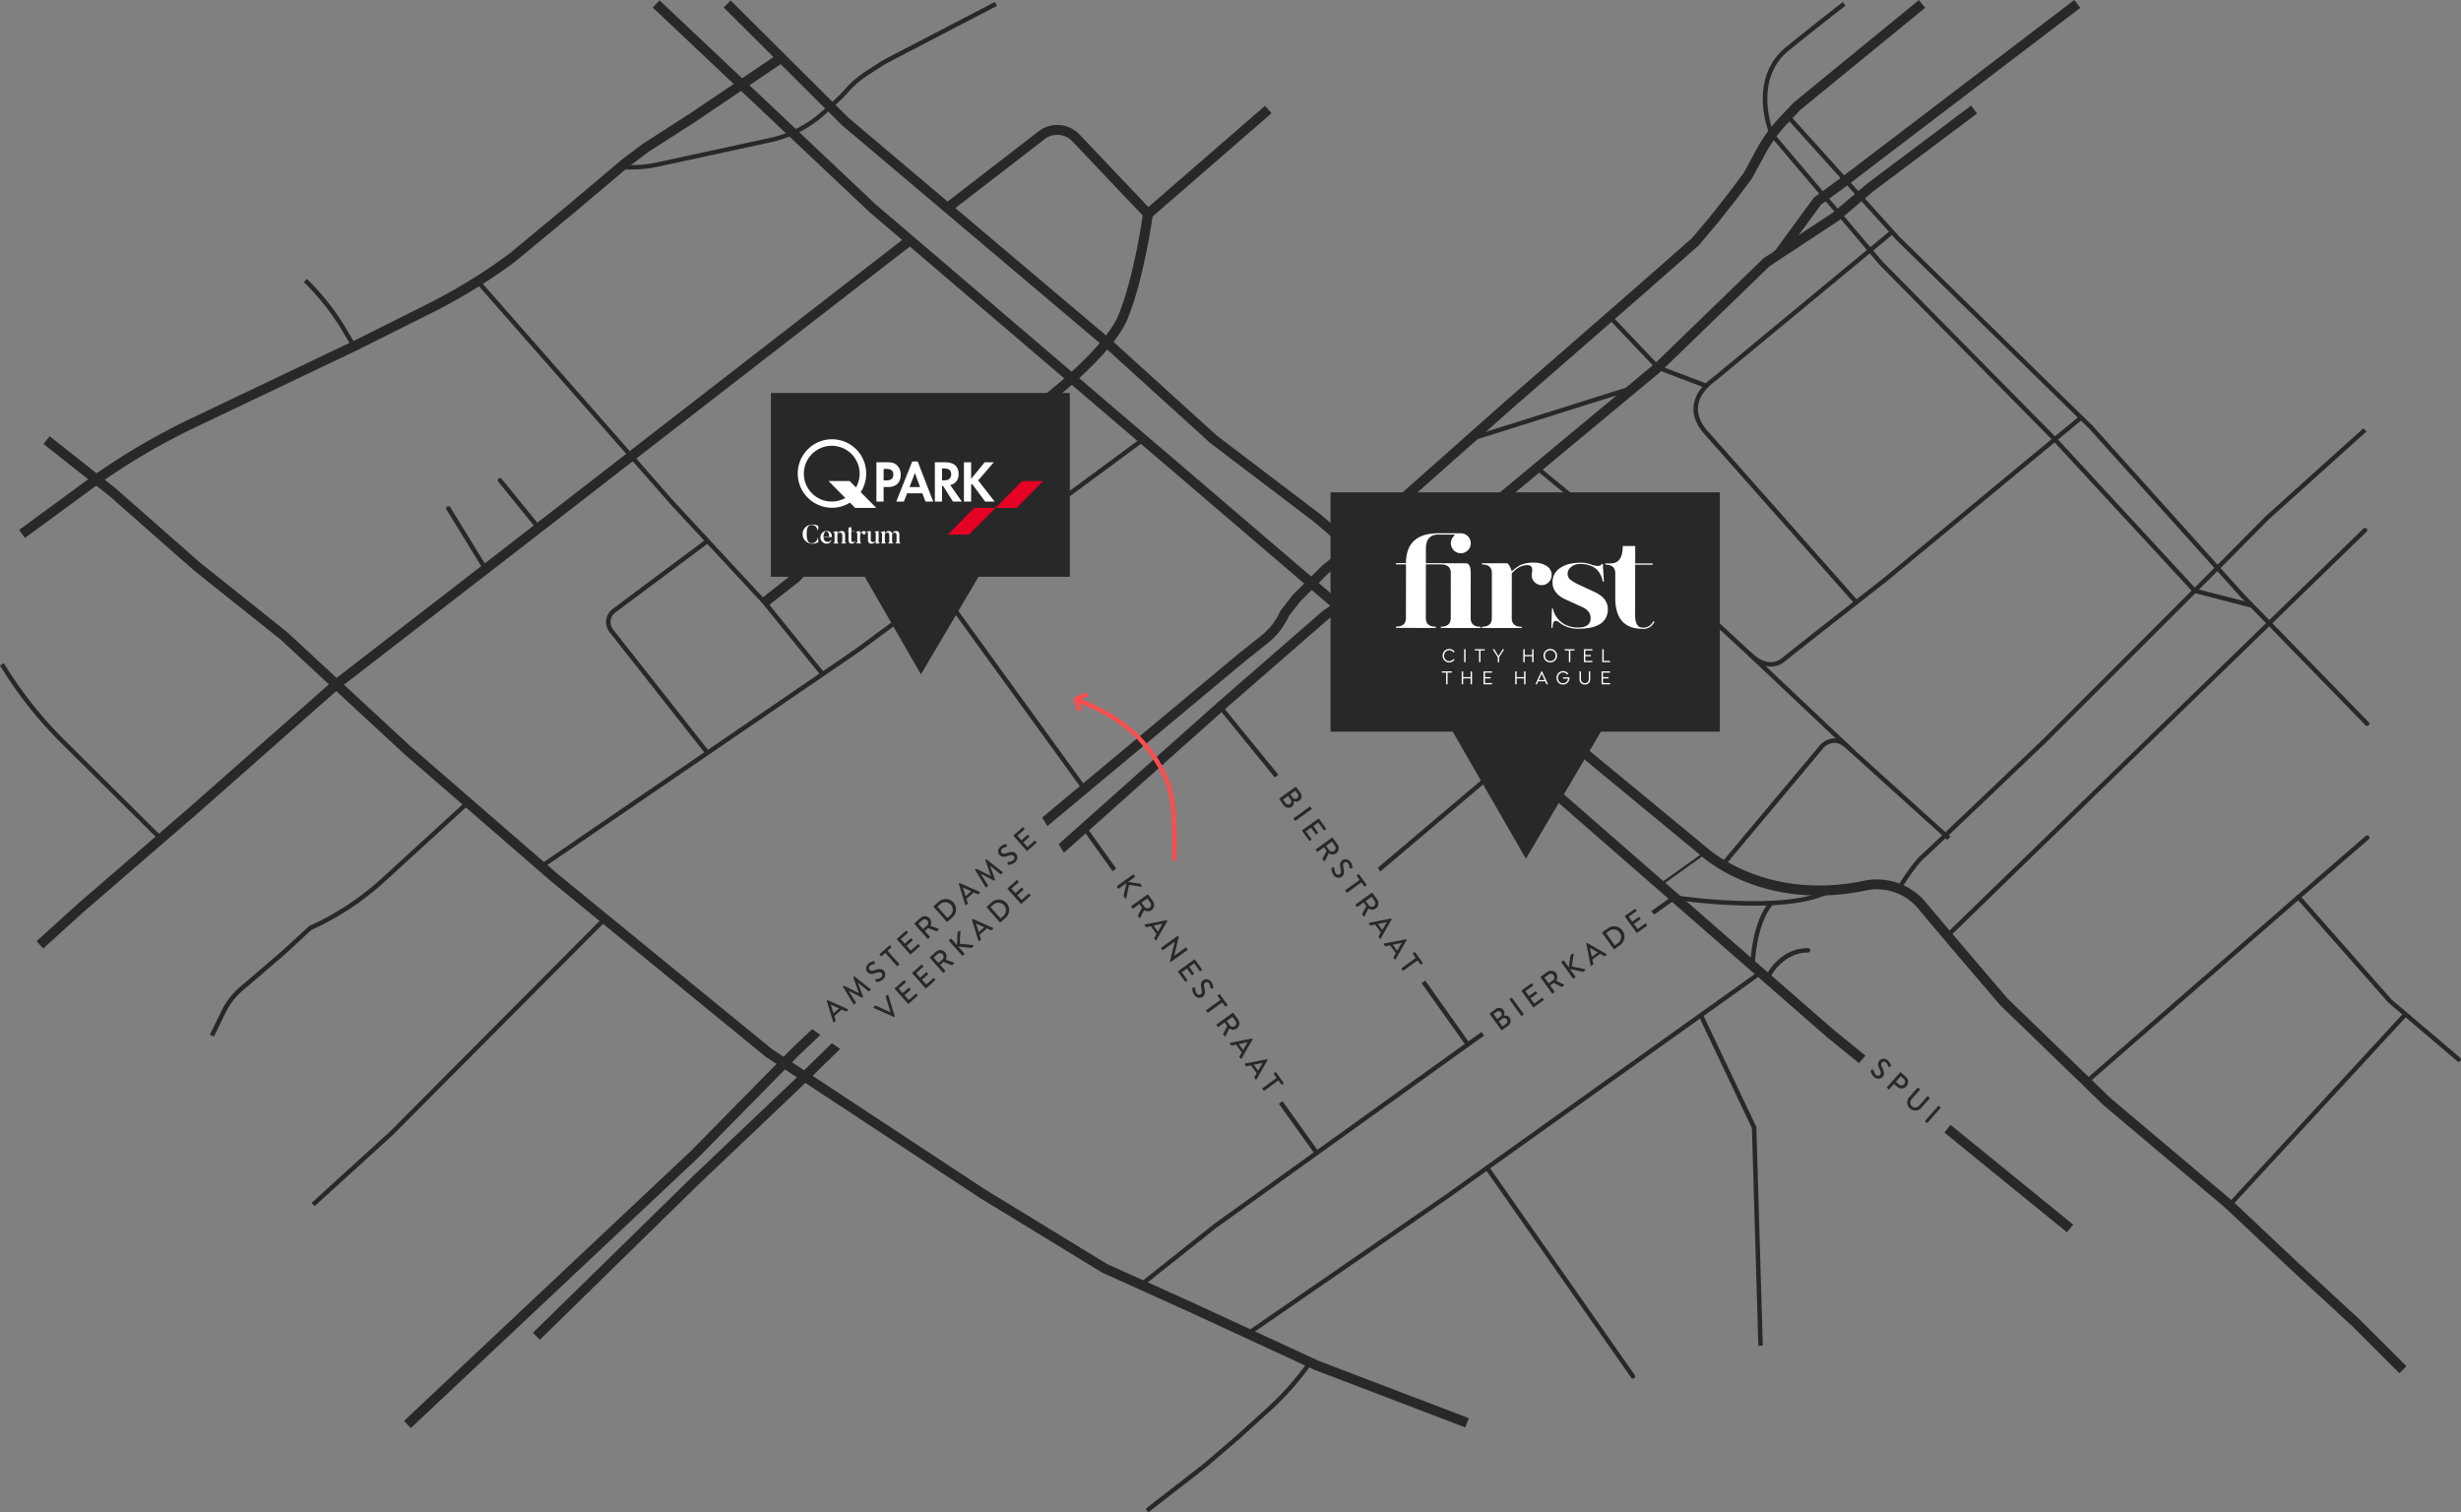 <svg xmlns="http://www.w3.org/2000/svg" xmlns:xlink="http://www.w3.org/1999/xlink" width="1159.956" height="712.838" viewBox="0 0 1159.956 712.838"><rect x="0" y="0" width="1159.956" height="712.838" fill="#808080" stroke="none"/><defs><clipPath id="clip-path"><rect id="Rectangle_630" data-name="Rectangle 630" width="48.493" height="79.294" fill="none"></rect></clipPath></defs><g id="Group_1425" data-name="Group 1425" transform="translate(-10618 -908.3)"><g id="fhc_map" transform="translate(10598.04 773.3)"><path id="Path_1385" data-name="Path 1385" d="M855.644,632.562l-3.076,3.507L837.11,623.487,667.116,475.069,533.971,361.134,386.03,234.78,284.06,138.53l3.2-3.39,101.877,96.181L537,357.592,670.157,471.551,840.115,619.922Z" transform="translate(43.571 0.023)" fill="#282828"></path><path id="Path_1386" data-name="Path 1386" d="M867.357,637.153l-2.936,3.611-57.771-47,2.854-3.67Z" transform="translate(129.786 75.081)" fill="#282828"></path><path id="Path_1387" data-name="Path 1387" d="M376.486,557.06l3.856,2.738-18.36,17.929-48.009,45.609-75.141,73.545-3.262-3.332,75.176-73.568,48-45.609Z" transform="translate(35.571 69.63)" fill="#282828"></path><path id="Path_1388" data-name="Path 1388" d="M881.137,181.448l-49.011,36.767-16.158,13.723-32.608,21.471-51.154,49.547-75.863,63.083-11.312,12.116-18.663,11.37-17.626,10.4-20.76,11.184L575.4,419.767,525.912,462.86l-75.129,67.009-2.493-4.019,74.547-66.485L572.651,416l13.013-8.935,20.795-11.2,17.51-10.345,18.092-11.021,11.2-11.964,75.9-63.118,51.282-49.675,32.852-21.634,16-13.584,49.057-36.813Z" transform="translate(70.665 7.048)" fill="#282828"></path><path id="Path_1389" data-name="Path 1389" d="M741.623,256.3l-3.763-2.749,18.593-25.373,12.279-9.017L879.207,135l2.819,3.7L771.528,222.9l-11.743,8.609Z" transform="translate(118.437)" fill="#282828"></path><path id="Path_1390" data-name="Path 1390" d="M375.8,551.39l3.868,2.749-9.9,9.343-47.939,48.731L186.612,739.429l-3.192-3.39L318.581,608.882,366.5,560.162Z" transform="translate(26.967 68.695)" fill="#282828"></path><path id="Path_1391" data-name="Path 1391" d="M857.81,138.651l-58.831,48.1-6.116,6.489a70.15,70.15,0,0,0-11.778,16.834l-5.021,9.157-7.2,9.6-8.831,11.23-9.087,10.718L724.56,273.964l-62.385,54.393-49.57,43.966-16.694,15.11a145.526,145.526,0,0,1-17.556,16.321l-1.736,1.363-13.4,13.4-5.336,6.862a34.573,34.573,0,0,1-9.914,12.71L537.22,446.66,444.091,524.34l-2.481-4,92.662-77.3,10.8-8.6a30.133,30.133,0,0,0,8.679-11.23l.117-.268,5.965-7.631,13.8-13.782,1.841-1.456a139.319,139.319,0,0,0,17.067-15.879l.163-.151,16.787-15.2,49.6-44,62.384-54.393,26.259-23.067,8.691-10.263,8.737-11.137,7.06-9.413,4.718-8.656a74.946,74.946,0,0,1,12.523-17.882l6.442-6.792,58.936-48.207Z" transform="translate(69.563 0.007)" fill="#282828"></path><path id="Path_1392" data-name="Path 1392" d="M514.581,420.44l26.6,32.654-.058.047-1.608,1.235L512.88,421.687Z" transform="translate(81.321 47.091)" fill="#282828"></path><path id="Path_1393" data-name="Path 1393" d="M623.322,556l1.293,1.654-7.083,5.044-.85.606-.606-.839-.606-.862L595.13,532.953l.3-.21,1.41-1.013,20.317,28.659Z" transform="translate(94.89 65.451)" fill="#282828"></path><path id="Path_1394" data-name="Path 1394" d="M773.1,496.221c-19.886,11.277-68.442,4.4-73.871,3.588l-9.786,6.967-1.433-1.561L698.7,497.6l.419.07c.524.082,52.948,8.062,72.939-3.285l1.037,1.841Z" transform="translate(110.213 59.29)" fill="#282828"></path><path id="Path_1395" data-name="Path 1395" d="M641.748,441.948,578.583,495.4l-1.223-1.713L640.4,440.34Z" transform="translate(91.958 50.374)" fill="#282828"></path><path id="Path_1396" data-name="Path 1396" d="M459.662,469.44l14.131,19.77-1.666,1.281L457.95,470.663Z" transform="translate(72.258 55.175)" fill="#282828"></path><path id="Path_1397" data-name="Path 1397" d="M556.134,604.364l-1.724,1.223-17.02-23.812,1.712-1.235Z" transform="translate(85.364 73.504)" fill="#282828"></path><path id="Path_1398" data-name="Path 1398" d="M482.095,672.078l-1.3-1.643,35.182-27.983,119.2-85.6,1.223,1.7L517.242,644.13Z" transform="translate(76.027 69.596)" fill="#282828"></path><path id="Path_1399" data-name="Path 1399" d="M707.7,778.693l-70.947-27.086-59.181-27.354L536.555,705.73,478.97,670.548,378.048,604.062l-.093-.082L277.184,521.617l-69.631-60.381-58.389-54.02L108.554,374.83,68.537,339.6,37.56,315.148l2.889-3.658,31.117,24.581,39.982,35.182,40.728,32.48,58.389,54.032,69.526,60.288L380.809,600.3l100.666,66.31,57.387,35.066,40.646,18.337,59.134,27.33,70.726,26.992Z" transform="translate(2.904 29.117)" fill="#282828"></path><path id="Path_1400" data-name="Path 1400" d="M239.688,515.026,238.5,513.29,387.314,411.541l134.811-99.5,1.247,1.689L388.537,413.265Z" transform="translate(36.054 29.208)" fill="#282828"></path><rect id="Rectangle_626" data-name="Rectangle 626" width="2.109" height="116.043" transform="matrix(0.81, -0.587, 0.587, 0.81, 462.145, 413.427)" fill="#282828"></rect><path id="Path_1401" data-name="Path 1401" d="M525.548,699.661l-1.188-1.724L618.3,633.175l147.649-105.4,1.223,1.713L619.515,634.9Z" transform="translate(83.215 64.8)" fill="#282828"></path><path id="Path_1402" data-name="Path 1402" d="M735.334,701.6l-3.029-102.611-25.035-52.7,1.91-.9L734.4,598.478v.221l3.041,102.832Z" transform="translate(113.391 67.705)" fill="#282828"></path><path id="Path_1403" data-name="Path 1403" d="M1102.581,782.232,1080.738,760.4l-30.068-27.715-28.006-26.41-3.227-2.9-56.047-47.24L914.461,608.79c-.291-.338-28.915-33.738-38.654-45.492-.256-.3-.513-.606-.769-.9a25.359,25.359,0,0,0-24.1-7.677,108.6,108.6,0,0,1-22.17,2.342c-33.9,0-53.484-17.125-54.917-18.418L696.866,475.1l-28.88-25.14A142.591,142.591,0,0,1,636.474,423.4c-15.727-17.684-45.329-42.324-45.62-42.568l-48.766-37.046-49.675-45.073L368.378,193.872,312.75,138.477l3.285-3.3L371.593,190.5,495.477,295.2l49.663,45.061,48.6,36.918c.384.315,30.243,25.164,46.2,43.116A137.235,137.235,0,0,0,670.6,446.089l.3.221,28.985,25.233,77.063,63.631c.268.245,27.493,24.465,73.032,14.982a30.081,30.081,0,0,1,28.53,9.133c.291.338.594.676.885,1.025,9.471,11.428,36.93,43.477,38.526,45.341L966.57,652.71l55.919,47.135,3.332,2.982,28.029,26.433,30.126,27.761,21.913,21.9-3.3,3.3Z" transform="translate(48.304 0.03)" fill="#282828"></path><rect id="Rectangle_627" data-name="Rectangle 627" width="80.849" height="2.109" transform="translate(712.447 341.017) rotate(-17.49)" fill="#282828"></rect><path id="Path_1404" data-name="Path 1404" d="M755.953,421.44c-4.357,0-8.318-2.691-10.333-4.765-.419-.384-45.807-42.417-60.031-55.057-3.367-2.994-6.734-4.322-9.961-3.984-4.637.489-8.283,4.252-10.52,7.316-2.924,4-6.081,8.248-9.4,12.29l-35.916,43.78-1.631-1.34,35.916-43.78c3.285-4.008,6.419-8.225,9.32-12.2,2.493-3.413,6.594-7.6,12-8.167,3.879-.408,7.759,1.107,11.592,4.5,14.236,12.652,59.647,54.707,60.1,55.127.338.349,7.549,7.619,14.2,2.167,7.421-6.081,47.1-37.035,47.508-37.349l92.744-76.749,1.34,1.619-92.767,76.772c-.419.326-40.087,31.268-47.5,37.338a10.391,10.391,0,0,1-6.675,2.481Z" transform="translate(98.69 27.754)" fill="#282828"></path><rect id="Rectangle_628" data-name="Rectangle 628" width="2.109" height="59.996" transform="matrix(0.636, -0.772, 0.772, 0.636, 743.74, 356.33)" fill="#282828"></rect><path id="Path_1405" data-name="Path 1405" d="M717.788,494.083l-1.608-1.351,46.7-55.744a9.545,9.545,0,0,1,6.186-3.2c2.563-.2,5.1.862,7.549,3.1,6.9,6.326,47.356,42.813,47.764,43.174l-1.41,1.561c-.408-.373-40.867-36.86-47.776-43.186-2-1.829-4.008-2.691-5.976-2.551a7.353,7.353,0,0,0-4.706,2.446L717.8,494.083Z" transform="translate(114.861 49.289)" fill="#282828"></path><path id="Path_1406" data-name="Path 1406" d="M788.872,526.39l-1.782-1.118c.315-.5,7.642-12.244,11.557-15.622,3.775-3.262,57.27-54.393,57.806-54.905l82.725-82.713,22.263-22.437,45.923-41.333,1.41,1.561L962.9,351.108l-22.228,22.4L857.92,456.235c-2.225,2.12-54.078,51.7-57.9,54.987-3.67,3.169-11.079,15.017-11.149,15.145Z" transform="translate(126.559 28.584)" fill="#282828"></path><path id="Path_1407" data-name="Path 1407" d="M776.19,446.369a1.022,1.022,0,0,1-.722-.291l-47.811-45.19a1.055,1.055,0,0,1,1.445-1.538l47.811,45.19a1.062,1.062,0,0,1,.047,1.491,1.049,1.049,0,0,1-.769.326Z" transform="translate(116.7 43.565)" fill="#282828"></path><rect id="Rectangle_629" data-name="Rectangle 629" width="26.107" height="1.165" transform="matrix(0.814, -0.581, 0.581, 0.814, 802.095, 551.649)" fill="#282828"></rect><path id="Path_1408" data-name="Path 1408" d="M730.219,529.979l-2.109-.047c.012-.827.489-20.282,9.133-30.173l1.584,1.386c-8.143,9.32-8.609,28.635-8.609,28.822Z" transform="translate(116.829 60.177)" fill="#282828"></path><path id="Path_1409" data-name="Path 1409" d="M735.5,532.956a1.038,1.038,0,0,1-.454-.1,1.054,1.054,0,0,1-.489-1.41c.256-.524,6.419-12.861,19.723-12.861a1.048,1.048,0,0,1,0,2.1c-12,0-17.778,11.568-17.824,11.685a1.063,1.063,0,0,1-.944.594Z" transform="translate(117.874 63.282)" fill="#282828"></path><path id="Path_1410" data-name="Path 1410" d="M808.6,541.19a1.049,1.049,0,0,1-.734-1.806l196.1-190.462a1.055,1.055,0,1,1,1.468,1.514L809.333,540.9a1.05,1.05,0,0,1-.734.291Z" transform="translate(129.933 35.243)" fill="#282828"></path><path id="Path_1411" data-name="Path 1411" d="M1016.507,469.59a1.058,1.058,0,0,1-.757-.315l-58.808-60.357-71.2-79.207-91.125-89.191L742.6,182.82a1.056,1.056,0,1,1,1.573-1.41l51.97,57.655,91.125,89.191,71.215,79.218,58.773,60.334a1.06,1.06,0,0,1-.757,1.794Z" transform="translate(119.175 7.598)" fill="#282828"></path><path id="Path_1412" data-name="Path 1412" d="M781.87,404.632a1.033,1.033,0,0,1-.792-.361c-.583-.652-58.086-65.681-70.737-79.906-3.856-4.345-5.592-8.8-5.161-13.246.641-6.5,5.7-10.986,7.852-12.617.594-.454,1.177-.909,1.759-1.386l83.319-68.932a1.051,1.051,0,0,1,1.34,1.619L716.13,298.735c-.594.489-1.212.967-1.829,1.433-1.5,1.142-6.454,5.312-7.025,11.137-.373,3.833,1.188,7.747,4.637,11.638,12.652,14.236,70.167,79.253,70.737,79.917a1.054,1.054,0,0,1-.093,1.491,1.072,1.072,0,0,1-.7.268Z" transform="translate(113.035 15.334)" fill="#282828"></path><path id="Path_1413" data-name="Path 1413" d="M716.905,296.951a1.009,1.009,0,0,1-.373-.07l-23.055-8.772-22.857-24.057a1.055,1.055,0,0,1,1.526-1.456L694.666,286.3l22.6,8.6a1.054,1.054,0,0,1-.373,2.039Z" transform="translate(107.297 20.997)" fill="#282828"></path><path id="Path_1414" data-name="Path 1414" d="M864.269,590.184a1.033,1.033,0,0,1-.792-.361,1.054,1.054,0,0,1,.1-1.491l99.873-87.012,32.433-28.053a1.049,1.049,0,1,1,1.375,1.584L964.841,502.9l-99.873,87.012a1.029,1.029,0,0,1-.687.256Z" transform="translate(139.118 55.763)" fill="#282828"></path><path id="Path_1415" data-name="Path 1415" d="M922.189,636.379a1.034,1.034,0,0,1-.711-.28,1.052,1.052,0,0,1-.058-1.491l82.445-89.4a1.055,1.055,0,0,1,1.549,1.433l-82.445,89.4a1.061,1.061,0,0,1-.769.338Z" transform="translate(148.674 67.619)" fill="#282828"></path><path id="Path_1416" data-name="Path 1416" d="M1025.581,575.705a1.026,1.026,0,0,1-.676-.245l-32.491-27.6-43.2-49.034a1.057,1.057,0,0,1,1.584-1.4l43.151,48.976,32.328,27.435a1.04,1.04,0,0,1,.117,1.48,1.051,1.051,0,0,1-.8.373Z" transform="translate(153.263 59.734)" fill="#282828"></path><path id="Path_1417" data-name="Path 1417" d="M690.5,706.977a1.012,1.012,0,0,1-.862-.454l-68.734-98.277a1.054,1.054,0,0,1,1.724-1.212l68.734,98.277a1.047,1.047,0,0,1-.862,1.654Z" transform="translate(99.111 77.801)" fill="#282828"></path><path id="Path_1418" data-name="Path 1418" d="M497.866,231.995,462.1,194.284a9.85,9.85,0,0,0-12.4-1.072l-44.793,34.565-2.843-3.693L447.015,189.4a14.528,14.528,0,0,1,18.407,1.608l32.759,34.53,55-47.741,3.052,3.518-58.365,50.665Z" transform="translate(63.039 7.061)" fill="#282828"></path><path id="Path_1419" data-name="Path 1419" d="M30.439,384.949l-2.749-3.763L57.8,359.121a317.255,317.255,0,0,1,51.154-30.581l75.572-36.021,35.485-17.743A263.033,263.033,0,0,0,258.472,251.2l27.936-23.148,25.676-21.657,9.739-7.293,22.391-14.4,41.4-27.971,2.61,3.856-41.45,27.994L324.41,202.956l-9.471,7.106L289.4,231.615,261.291,254.9a267.815,267.815,0,0,1-39.19,24.033L186.581,296.7l-75.619,36.033a313.242,313.242,0,0,0-50.339,30.091L30.451,384.937Z" transform="translate(1.275 3.585)" fill="#282828"></path><path id="Path_1420" data-name="Path 1420" d="M276.688,214.765H270.98v-2.109h5.708a53.794,53.794,0,0,0,11.347-1.212l53.414-11.568A53.529,53.529,0,0,0,366.3,187.016l6.279-5.755a56.177,56.177,0,0,0,4.194-4.3,45.567,45.567,0,0,1,9.611-8.33l5.685-3.681c1.782-1.153,3.635-2.237,5.522-3.215l49.884-25.956.967,1.864L398.557,163.6c-1.817.944-3.623,1.992-5.347,3.11l-5.685,3.681a43.593,43.593,0,0,0-9.168,7.945A56.253,56.253,0,0,1,374,182.8l-6.279,5.755a55.727,55.727,0,0,1-25.828,13.362l-53.414,11.568a55.792,55.792,0,0,1-11.8,1.258Z" transform="translate(41.413 0.129)" fill="#282828"></path><path id="Path_1421" data-name="Path 1421" d="M219.059,370.459a1.048,1.048,0,0,1-.9-.5l-17.51-28.542a1.051,1.051,0,0,1,1.794-1.1l17.51,28.542a1.047,1.047,0,0,1-.9,1.6Z" transform="translate(29.784 33.79)" fill="#282828"></path><path id="Path_1422" data-name="Path 1422" d="M240.629,352.977a1.048,1.048,0,0,1-.815-.384l-18.22-22.449a1.052,1.052,0,0,1,1.631-1.328l18.22,22.449a1.052,1.052,0,0,1-.151,1.48,1.028,1.028,0,0,1-.664.233Z" transform="translate(33.226 31.911)" fill="#282828"></path><path id="Path_1423" data-name="Path 1423" d="M375.114,434.718l-27.4-33.831L304.8,354.649,212.53,249.638l1.584-1.4,92.243,105L349.3,399.512l27.447,33.878Z" transform="translate(31.77 18.682)" fill="#282828"></path><path id="Path_1424" data-name="Path 1424" d="M312.153,454.5,266.835,397a7.719,7.719,0,0,1,1.445-10.974l44.071-32.876,1.258,1.689-44.071,32.876a5.634,5.634,0,0,0-1.06,7.992l45.318,57.5-1.654,1.3Z" transform="translate(40.455 35.99)" fill="#282828"></path><path id="Path_1425" data-name="Path 1425" d="M963.567,421.314l-27.389-7.048-.21-.233-65.926-71.367-81.91-83.04-51.6-60.835-.058-.151a48.468,48.468,0,0,1-3.25-15.028c-.582-11.16,3.227-20.387,11.009-26.678,18.185-14.679,26.562-21.016,26.643-21.074l1.27,1.678c-.082.058-8.434,6.384-26.6,21.039-16.857,13.607-8.015,37.058-7.211,39.1l51.329,60.521,81.886,83,65.74,71.168,26.794,6.9-.524,2.039Z" transform="translate(117.664 0.142)" fill="#282828"></path><path id="Path_1426" data-name="Path 1426" d="M484.753,756.988l-1.293-1.666,27.563-21.412L526.3,720.769,540.94,707.5a130.175,130.175,0,0,0,19.211-21.82l1.724,1.212a132.4,132.4,0,0,1-19.525,22.17l-14.667,13.292L512.34,735.541l-27.6,21.447Z" transform="translate(76.467 90.85)" fill="#282828"></path><path id="Path_1427" data-name="Path 1427" d="M147.44,642.509l-1.41-1.561,36.918-33.6,101.97-102.46,1.491,1.491L184.4,608.864Z" transform="translate(20.799 61.023)" fill="#282828"></path><path id="Path_1428" data-name="Path 1428" d="M37.884,566.3l-3.134-3.448,19.688-17.836,52.82-45.621,67.347-59.425,82.445-63.724L445,230.58l2.854,3.693L259.905,379.93l-82.387,63.689-67.2,59.3-52.8,45.6Z" transform="translate(2.44 15.769)" fill="#282828"></path><path id="Path_1429" data-name="Path 1429" d="M95,486.794,48.98,441.162A193.676,193.676,0,0,1,19.96,404.4l1.794-1.1a191.46,191.46,0,0,0,28.705,36.359l46.017,45.632L95,486.782Z" transform="translate(0 44.263)" fill="#282828"></path><path id="Path_1430" data-name="Path 1430" d="M165.607,280.132l-3.984-6.792a114.929,114.929,0,0,0-18.733-23.987l1.468-1.5a116.413,116.413,0,0,1,19.082,24.43l3.984,6.792Z" transform="translate(20.281 18.618)" fill="#282828"></path><path id="Path_1431" data-name="Path 1431" d="M330.907,406.51l-2.878-3.67,15-11.766c1.375-1.7,9.483-11.126,18.861-9.425,1.829.338,4.077.909,6.687,1.584,9.914,2.551,24.9,6.4,34.984,1.048,13.339-7.06,21.575-12.1,22.519-26.061,1.4-20.55,6.559-33.132,15.331-37.384,9.879-4.8,47.613-33.738,54.917-51.62,7.526-18.407,11.533-47.636,11.568-47.927l4.613.629c-.163,1.223-4.124,30.1-11.883,49.069-8.213,20.1-48.428,49.791-57.2,54.043-6.955,3.378-11.475,15.273-12.722,33.516-1.1,16.053-10.6,22.251-24.989,29.87-11.685,6.186-27.715,2.074-38.328-.652-2.516-.652-4.695-1.212-6.361-1.514-7.293-1.328-14.457,7.84-14.527,7.933l-.175.233-15.459,12.116Z" transform="translate(50.825 14.236)" fill="#282828"></path><path id="Path_1432" data-name="Path 1432" d="M106.747,570.07l-1.887-.92,6.186-12.605a34.974,34.974,0,0,1,7.968-9.832L138.7,529.843l12.978-11.906A129.575,129.575,0,0,0,185.267,496l.256-.233,39.609-36.207,1.421,1.549-39.866,36.452a131.435,131.435,0,0,1-33.982,22.228l-12.593,11.638L120.389,548.32a32.677,32.677,0,0,0-7.491,9.25l-.431.792-5.708,11.731Z" transform="translate(14.007 53.545)" fill="#282828"></path><g id="Group_1413" data-name="Group 1413" transform="translate(647.102 367.048)"><path id="Path_1433" data-name="Path 1433" d="M751.155,350H567.69V462.828h57.585L659.75,522.7l35.356-59.875h56.049Z" transform="translate(-567.69 -350)" fill="#282828"></path><g id="Group_1254" data-name="Group 1254" transform="translate(30.812 19.296)"><path id="Path_714" data-name="Path 714" d="M612.762,415a3.04,3.04,0,0,1-2.215-.906,3.269,3.269,0,0,1,0-4.519,3.04,3.04,0,0,1,2.215-.906,3.124,3.124,0,0,1,2.492,1.221v.063l-.44.34h-.05a2.274,2.274,0,0,0-.856-.73,2.485,2.485,0,0,0-1.12-.264,2.346,2.346,0,0,0-1.75.717,2.706,2.706,0,0,0,0,3.65,2.3,2.3,0,0,0,1.75.717,2.447,2.447,0,0,0,1.12-.264,2.29,2.29,0,0,0,.856-.73h.05l.44.34v.05A3.07,3.07,0,0,1,612.762,415" transform="translate(-587.651 -354.119)" fill="#fff"></path><rect id="Rectangle_417" data-name="Rectangle 417" width="0.667" height="6.105" transform="translate(32.147 54.664)" fill="#fff"></rect><path id="Path_715" data-name="Path 715" d="M626.392,409.354h-2.014v5.5h-.667v-5.5h-2v-.6h4.67v.6Z" transform="translate(-584.529 -354.098)" fill="#fff"></path><path id="Path_716" data-name="Path 716" d="M633.775,408.76l.025.05-2.341,3.726v2.329h-.667v-2.316L628.4,408.81l.025-.05h.692l2,3.222,2-3.222h.655Z" transform="translate(-582.798 -354.096)" fill="#fff"></path><path id="Path_717" data-name="Path 717" d="M644.039,411.479V408.76h.667v6.1h-.667v-2.782h-3.512v2.782h-.667v-6.1h.667v2.719Z" transform="translate(-579.833 -354.096)" fill="#fff"></path><path id="Path_718" data-name="Path 718" d="M652.882,414.095a3.3,3.3,0,0,1-4.544,0,3.245,3.245,0,0,1,0-4.519,3.2,3.2,0,1,1,4.544,4.519m-4.053-.441a2.585,2.585,0,0,0,3.575,0,2.68,2.68,0,0,0,0-3.65,2.585,2.585,0,0,0-3.575,0,2.68,2.68,0,0,0,0,3.65" transform="translate(-577.877 -354.119)" fill="#fff"></path><path id="Path_719" data-name="Path 719" d="M660.032,409.354h-2.014v5.5h-.667v-5.5h-2v-.6h4.67v.6Z" transform="translate(-575.826 -354.098)" fill="#fff"></path><path id="Path_720" data-name="Path 720" d="M666.553,408.76v.6h-3.336v2.115h2.668v.6h-2.668v2.178h3.336v.6h-4v-6.1h4Z" transform="translate(-573.964 -354.096)" fill="#fff"></path><path id="Path_721" data-name="Path 721" d="M670.107,414.26h3v.6H669.44v-6.1h.667v5.5Z" transform="translate(-572.182 -354.096)" fill="#fff"></path><path id="Path_722" data-name="Path 722" d="M614.062,417.644h-2.014v5.5h-.667v-5.5h-2v-.6h4.67v.6Z" transform="translate(-587.718 -351.954)" fill="#fff"></path><path id="Path_723" data-name="Path 723" d="M620.989,419.769V417.05h.667v6.1h-.667v-2.782h-3.512v2.782h-.667v-6.1h.667v2.719Z" transform="translate(-585.796 -351.951)" fill="#fff"></path><path id="Path_724" data-name="Path 724" d="M628.973,417.05v.6h-3.336v2.127h2.668v.6h-2.668v2.178h3.336v.6h-4v-6.1h4Z" transform="translate(-583.685 -351.951)" fill="#fff"></path><path id="Path_725" data-name="Path 725" d="M641.019,419.769V417.05h.667v6.1h-.667v-2.782h-3.512v2.782h-.667v-6.1h.667v2.719Z" transform="translate(-580.615 -351.951)" fill="#fff"></path><path id="Path_726" data-name="Path 726" d="M647.214,417.04h.3l2.782,6.054-.025.05h-.655l-.629-1.385h-3.273l-.629,1.385h-.642l-.025-.05,2.794-6.054Zm.138,1.108-1.372,3.021h2.731l-1.359-3.021Z" transform="translate(-578.654 -351.954)" fill="#fff"></path><path id="Path_727" data-name="Path 727" d="M658.317,419.88l.063.05a1.024,1.024,0,0,1,.013.277,2.931,2.931,0,0,1-.843,2.152,2.873,2.873,0,0,1-2.165.919,2.952,2.952,0,0,1-2.2-.894,3.319,3.319,0,0,1,.025-4.531,3.084,3.084,0,0,1,4.619.29v.063l-.44.378h-.063a2.368,2.368,0,0,0-.843-.73,2.382,2.382,0,0,0-2.794.453,2.513,2.513,0,0,0-.692,1.825,2.551,2.551,0,0,0,.68,1.838,2.226,2.226,0,0,0,1.7.7,2.33,2.33,0,0,0,1.737-.73,2.08,2.08,0,0,0,.592-1.447h-2.3v-.6h2.933Z" transform="translate(-576.616 -351.975)" fill="#fff"></path><path id="Path_728" data-name="Path 728" d="M660.921,420.766V417.04h.667v3.7a1.856,1.856,0,0,0,.516,1.372,1.99,1.99,0,0,0,2.681,0,1.908,1.908,0,0,0,.516-1.372v-3.7h.642v3.726a2.371,2.371,0,0,1-2.2,2.5h-.3a2.463,2.463,0,0,1-1.825-.692,2.369,2.369,0,0,1-.692-1.812" transform="translate(-574.386 -351.954)" fill="#fff"></path><path id="Path_729" data-name="Path 729" d="M673.163,417.05v.6h-3.336v2.127H672.5v.6h-2.668v2.178h3.336v.6h-4v-6.1h4Z" transform="translate(-572.254 -351.951)" fill="#fff"></path><path id="Path_730" data-name="Path 730" d="M704.948,380.145h8.219v-.579h-8.219v-8.232h-5.865q0,8.213-5.652,8.207h-2.58v.592q4.7,0,4.695,4.116V395.7q-.038,14.689,12.889,14.7a5.578,5.578,0,0,0,5.576-3.4l-.529-.239a5.1,5.1,0,0,1-5.06,3.046c-2.354,0-3.524-2.014-3.512-6.017l.025-23.638Zm-17.584.592a9.389,9.389,0,0,1-3.424-.743,13.811,13.811,0,0,0-4.846-.768q-5.928,0-9.49,2.454a7.832,7.832,0,0,0-3.625,6.81,7.356,7.356,0,0,0,1.5,4.582,11.972,11.972,0,0,0,4.657,3.474l8.282,3.763c2.341,1.221,3.524,2.882,3.512,5q0,4.475-5.991,4.456a13.066,13.066,0,0,1-5.488-1.12,11.069,11.069,0,0,1-5.538-5.526,5.351,5.351,0,0,1-.642-2.228h-.592l-.252,9.037h.592q0-3.285,1.473-3.285a2.385,2.385,0,0,1,1.473.592,14.114,14.114,0,0,0,8.974,3.122q14.1,0,14.11-9.327c0-3.147-1.825-5.7-5.5-7.665l-8.811-4.1a21.524,21.524,0,0,1-3.3-2,3.5,3.5,0,0,1-1.347-3,4.121,4.121,0,0,1,1.624-3.021,6.372,6.372,0,0,1,4.38-1.435,12.729,12.729,0,0,1,5.286,1.02,7.729,7.729,0,0,1,3.26,2.517A10.653,10.653,0,0,1,689.6,388.1h.592l-.516-8.282H689.1c-.126.6-.692.906-1.724.906m-24.255,0a10.591,10.591,0,0,0-5.639-1.536A15.52,15.52,0,0,0,650.9,380.3a17.821,17.821,0,0,0-4.116,2.983l-.352-.994a8.982,8.982,0,0,0-.931-1.875q-.529-.944-1.057-.944H632.7v.579q4.7,0,4.695,4.116l-.025,21.133c0,2.744-1.573,4.1-4.707,4.1v.592l18.792.025v-.592q-4.7,0-4.695-4.116l.025-21.083q3.417-3.87,7.4-3.864c1.485,0,2.228.78,2.228,2.354l-.239,2.354a4.432,4.432,0,0,0,1.41,3.348,4.649,4.649,0,0,0,3.285,1.359,4.433,4.433,0,0,0,3.348-1.41,4.649,4.649,0,0,0,1.359-3.285,4.844,4.844,0,0,0-2.467-4.342m-66.194-1.322H592.22v.579h4.695l-.038,25.262c0,2.744-1.573,4.1-4.707,4.1v.592l18.792.025v-.592q-4.7,0-4.695-4.116l.025-25.249h7.049c3.134,0,4.695,1.385,4.695,4.129l-.025,21.133q0,4.116-4.708,4.116v.592l18.792.025v-.592q-4.7,0-4.695-4.116l.025-21.133c0-3.134-.78-4.695-2.341-4.695l-18.792-.025v-6.759c.013-4.506,1.976-6.747,5.891-6.747h7.1c.327.025.5.113.5.239a.946.946,0,0,1-.352.554,4.68,4.68,0,0,0-.013,6.633,4.676,4.676,0,0,0,6.621.025l.025-.025a4.695,4.695,0,0,0-3.3-8.018l.025-.025H612.2q-15.274.038-15.293,14.085" transform="translate(-592.17 -365.33)" fill="#fff"></path></g></g><g id="Group_1417" data-name="Group 1417" transform="translate(383.34 320.231)"><g id="Group_1415" data-name="Group 1415" transform="translate(0 0)"><path id="Path_1434" data-name="Path 1434" d="M472.761,294H331.88v86.639H376.1l26.468,45.982,27.144-45.982h43.046Z" transform="translate(-331.88 -294)" fill="#282828"></path><g id="Group_1414" data-name="Group 1414" transform="translate(12.582 21.75)"><g id="g3466" transform="translate(37.116 10.904)"><path id="path3468" d="M379.328,330.558c2.144,0,3.192-.885,3.192-2.726s-1.072-2.668-3.4-2.668h-1.177v5.394h1.375m-1.375,10.007h-3.4V322.03h5.091c2.272,0,3.495.384,4.59,1.421a6.023,6.023,0,0,1,1.771,4.392c0,3.751-2.12,5.86-5.871,5.86h-2.19v6.862Z" transform="translate(-374.54 -322.03)" fill="#fff"></path></g><g id="g3470" transform="translate(46.471 10.52)"><path id="path3472" d="M391.377,327.117l-2.54,6.664H393.8l-2.435-6.664m-3.635,9.588-1.561,3.914h-3.6l7.549-18.919h2.563L400,340.619h-3.635l-1.491-3.914h-7.13Z" transform="translate(-382.57 -321.7)" fill="#fff"></path></g><g id="g3474" transform="translate(64.668 10.904)"><path id="path3476" d="M402.57,330.558c2.167,0,3.32-1,3.32-2.866s-1.153-2.749-3.262-2.749H401.58v5.615h.99m8.33,10.007h-4.182l-4.695-7.444h-.443v7.444h-3.39V322.03h5.044c3.914,0,6.163,1.992,6.163,5.475,0,2.831-1.41,4.695-3.973,5.254l5.487,7.805Z" transform="translate(-398.19 -322.03)" fill="#fff"></path></g><g id="g3478" transform="translate(78.368 10.893)"><path id="path3480" d="M419.736,322.032h4.287l-7.363,8.551,7.759,9.972h-4.462l-6.186-8.33-.419.443v7.887h-3.4V322.02h3.4v7.829l6.4-7.829Z" transform="translate(-409.95 -322.02)" fill="#fff"></path></g><g id="g3482" transform="translate(70.714 32.421)"><path id="path3484" d="M415.892,340.5,403.38,353.117h9.949L425.934,340.5H415.9Z" transform="translate(-403.38 -340.5)" fill="#e50024"></path></g><g id="g3490" transform="translate(93.245 19.781)"><path id="path3492" d="M432.669,342.29H422.72l12.512-12.64h9.949Z" transform="translate(-422.72 -329.65)" fill="#e50024"></path></g><g id="g3498"><path id="path3500" d="M367.331,342.6l2.446,2.47h9.949l-7.328-7.409a16.135,16.135,0,1,0-5.068,4.951m-.128-10.182h-9.949l7.9,7.992a13.14,13.14,0,1,1,5.021-4.986l-2.982-3.017Z" transform="translate(-342.68 -312.67)" fill="#fff"></path></g></g></g><g id="Group_1416" data-name="Group 1416" transform="translate(14.912 62.012)"><path id="Path_1435" data-name="Path 1435" d="M351.973,353.533l.163,1.946a5.117,5.117,0,0,1-3.122.769,4.512,4.512,0,0,1,0-9.017,4.844,4.844,0,0,1,3.122.757l-.163,1.946h-.186c-.524-1.876-1.561-2.516-2.773-2.516-1.351,0-2.411.722-2.411,4.31s1.1,4.31,2.411,4.31a2.789,2.789,0,0,0,2.773-2.528h.186Z" transform="translate(-344.68 -347.23)" fill="#fff"></path><path id="Path_1436" data-name="Path 1436" d="M357.091,354.21a2.4,2.4,0,0,1-2.458,1.608,3,3,0,0,1,.117-5.988c1.631,0,2.54.92,2.54,2.877h-3.961c.07,1.445.757,2.109,1.654,2.248a1.92,1.92,0,0,0,1.934-.839l.175.082Zm-1.1-1.689c0-1.7-.664-2.5-1.293-2.5-.722,0-1.375,1.118-1.375,2.5H356Z" transform="translate(-343.484 -346.801)" fill="#fff"></path><path id="Path_1437" data-name="Path 1437" d="M363.173,355.71h-2.33v-.186c.478-.14.5-.513.5-1.142V351.83a1.105,1.105,0,0,0-1.142-1.223,1.329,1.329,0,0,0-1.177,1.048v2.749c0,.687.07,1.014.513,1.13v.186H357.22v-.186c.478-.14.489-.5.489-1.13V351.26c0-.431-.116-.582-.629-.8v-.186l1.946-.419v1.316a2.284,2.284,0,0,1,1.992-1.316c.99,0,1.643.431,1.643,1.946v2.6c0,.687.058,1.037.513,1.142v.186Z" transform="translate(-342.634 -346.798)" fill="#fff"></path><path id="Path_1438" data-name="Path 1438" d="M366.533,354.945a1.849,1.849,0,0,1-1.654,1.13c-.932,0-1.514-.4-1.514-1.911V350.39h-.629l-.035-.186h.664V348.48l1.316-.21V350.2h1.479l-.047.186H364.68v3.74c0,.85.326,1.2.932,1.2a.835.835,0,0,0,.746-.489l.163.1Z" transform="translate(-341.707 -347.058)" fill="#fff"></path><path id="Path_1439" data-name="Path 1439" d="M370.65,350.086a.8.8,0,0,1,0,1.13.809.809,0,0,1-1.142.012.742.742,0,0,1-.21-.548c.023-.175-.652.035-1.072.827v2.854c0,.7.058,1.037.513,1.165v.186H366.4v-.186c.478-.151.5-.513.5-1.165V351.24c0-.419-.117-.606-.629-.8v-.186l1.957-.419v1.351a2.5,2.5,0,0,1,1.573-1.293,1.028,1.028,0,0,1,.862.2Z" transform="translate(-341.118 -346.801)" fill="#fff"></path><path id="Path_1440" data-name="Path 1440" d="M376.854,355.523l-1.631.291c-.326.047-.326-.21-.326-.21v-1.072a2.312,2.312,0,0,1-1.992,1.293c-.932,0-1.666-.373-1.666-1.9V351.2c0-.781.023-.862-.7-.932v-.186l2-.233V353.9a1.047,1.047,0,0,0,1.177,1.177,1.429,1.429,0,0,0,1.188-.885v-2.982c0-.757.035-.885-.582-.932v-.186l1.911-.233v4.776c0,.594.117.676.641.734v.175Z" transform="translate(-340.414 -346.798)" fill="#fff"></path><path id="Path_1441" data-name="Path 1441" d="M385.586,355.708h-2.33v-.186c.478-.14.5-.513.5-1.142v-2.551c0-.8-.349-1.223-1.025-1.223a1.2,1.2,0,0,0-1.083,1.072v2.7c.012.687.07,1.037.524,1.142v.186h-2.33v-.186c.478-.14.5-.513.5-1.142v-2.551c0-.8-.338-1.223-1.014-1.223a1.274,1.274,0,0,0-1.1,1.048V354.4c0,.687.07,1.014.513,1.13v.186H376.43v-.186c.478-.14.489-.5.489-1.13v-3.076c0-.431-.116-.652-.629-.862v-.186l1.946-.419v1.281a2.1,2.1,0,0,1,1.829-1.281,1.427,1.427,0,0,1,1.573,1.34,2.021,2.021,0,0,1,1.829-1.34c1,0,1.608.431,1.608,1.946v2.6c0,.687.058,1.037.513,1.142v.186Z" transform="translate(-339.465 -346.796)" fill="#fff"></path></g></g><g id="Group_1418" data-name="Group 1418" transform="translate(546.371 547.186)"><path id="Path_1442" data-name="Path 1442" d="M479.357,488.879a.335.335,0,0,1,.466.07l.478.652a.344.344,0,0,1-.07.466l-3.145,2.26,5.6.815a.327.327,0,0,1,.268.14l.617.85a.29.29,0,0,1-.291.454l-5.7-.874-1.316,6.221a.3.3,0,0,1-.524.07l-.652-.909a.322.322,0,0,1-.07-.256l1.34-5.976-3.53,2.54a.344.344,0,0,1-.466-.07l-.478-.652a.323.323,0,0,1,.082-.466l7.4-5.324Z" transform="translate(-471.824 -488.815)" fill="#282828"></path><path id="Path_1443" data-name="Path 1443" d="M485.248,496.937a.276.276,0,0,1,.373.058l2.225,3.087a3.012,3.012,0,0,1-.652,4.217,3.109,3.109,0,0,1-3.507-.023l-1.759,3.623a.265.265,0,0,1-.466.047l-.641-.885a.234.234,0,0,1-.023-.256l1.922-3.67-1.235-1.713-2.889,2.085a.286.286,0,0,1-.373-.058l-.536-.734a.261.261,0,0,1,.058-.373l7.5-5.406Zm-1.328,5.825a1.741,1.741,0,0,0,2.4.373,1.709,1.709,0,0,0,.349-2.353l-1.456-2.015-2.761,1.98,1.456,2.015Z" transform="translate(-470.865 -487.483)" fill="#282828"></path><path id="Path_1444" data-name="Path 1444" d="M483.23,509.316l10.135-2.015a.351.351,0,0,1,.268.1l.082.116s.058.2.012.28l-5.138,8.947a.247.247,0,0,1-.431.023l-.513-.711a.336.336,0,0,1-.023-.384l1.048-1.817-2.668-3.7c-.687.151-1.363.28-2.05.431a.354.354,0,0,1-.361-.14l-.513-.711a.248.248,0,0,1,.151-.408Zm6.1,3.4,2.1-3.635-.047-.058-4.1.85,2.039,2.831Z" transform="translate(-469.977 -485.765)" fill="#282828"></path><path id="Path_1445" data-name="Path 1445" d="M497.474,513.676a.262.262,0,0,1,.361.07l.21.28-2.144,9.017h0l5.359-3.844a.265.265,0,0,1,.373.058l.524.722a.274.274,0,0,1-.058.373l-7.631,5.5a.262.262,0,0,1-.361-.07l-.21-.291,2.307-9.133h0l-5.522,3.961a.276.276,0,0,1-.373-.058l-.513-.711a.274.274,0,0,1,.058-.373l7.631-5.5Z" transform="translate(-468.867 -484.72)" fill="#282828"></path><path id="Path_1446" data-name="Path 1446" d="M504.19,523.247a.265.265,0,0,1,.373.058l3.262,4.532a.272.272,0,0,1-.058.373l-.629.454a.275.275,0,0,1-.373-.058l-2.575-3.588-2.318,1.666,2.179,3.029a.274.274,0,0,1-.058.373l-.641.454a.261.261,0,0,1-.373-.058l-2.178-3.029-2.435,1.759,2.575,3.588a.272.272,0,0,1-.058.373l-.629.443a.265.265,0,0,1-.373-.058l-3.262-4.532a.261.261,0,0,1,.058-.373l7.5-5.406Z" transform="translate(-467.742 -483.143)" fill="#282828"></path><path id="Path_1447" data-name="Path 1447" d="M502.727,535.1c.221,0,.454-.035.676-.035s.384.116.373.315a4.169,4.169,0,0,0,.524,2.377,1.41,1.41,0,0,0,1.98.524c.676-.489.687-1.386.338-2.843-.349-1.5-.4-2.843.92-3.8.885-.641,2.586-.827,3.879.979a4.7,4.7,0,0,1,.839,2.575.342.342,0,0,1-.338.349c-.2,0-.431.023-.629.023s-.384-.082-.4-.315a4.2,4.2,0,0,0-.536-1.934,1.369,1.369,0,0,0-1.945-.547c-.641.466-.687,1.246-.4,2.47.419,1.7.594,3.274-.781,4.264a2.851,2.851,0,0,1-3.961-.979,4.539,4.539,0,0,1-.862-3.087c.012-.163.035-.3.315-.326Z" transform="translate(-466.781 -481.824)" fill="#282828"></path><path id="Path_1448" data-name="Path 1448" d="M514.709,539.947l-1.328-1.852a.261.261,0,0,1,.058-.373l.629-.454a.265.265,0,0,1,.373.058l3.507,4.87a.261.261,0,0,1-.058.373l-.641.454a.276.276,0,0,1-.373-.058l-1.328-1.852L508.9,545.9a.286.286,0,0,1-.373-.058l-.536-.746a.274.274,0,0,1,.058-.373l6.652-4.788Z" transform="translate(-465.866 -480.83)" fill="#282828"></path><path id="Path_1449" data-name="Path 1449" d="M519.728,544.827a.276.276,0,0,1,.373.058l2.225,3.087a3.012,3.012,0,0,1-.652,4.217,3.108,3.108,0,0,1-3.507-.023l-1.759,3.623a.265.265,0,0,1-.466.047l-.641-.885a.234.234,0,0,1-.023-.256l1.922-3.67-1.235-1.712-2.889,2.085a.274.274,0,0,1-.373-.058l-.536-.734a.261.261,0,0,1,.058-.373l7.5-5.406Zm-1.328,5.825a1.741,1.741,0,0,0,2.4.373,1.709,1.709,0,0,0,.349-2.353l-1.456-2.015-2.749,1.98Z" transform="translate(-465.177 -479.582)" fill="#282828"></path><path id="Path_1450" data-name="Path 1450" d="M517.71,557.206l10.135-2.015a.351.351,0,0,1,.268.1l.082.117s.058.2.012.28l-5.138,8.947a.247.247,0,0,1-.431.023l-.513-.711a.336.336,0,0,1-.023-.384l1.049-1.817-2.668-3.7c-.687.151-1.363.28-2.05.431a.354.354,0,0,1-.361-.14l-.513-.711a.248.248,0,0,1,.151-.408Zm6.1,3.4,2.1-3.635-.047-.058-4.1.85L523.8,560.6Z" transform="translate(-464.288 -477.865)" fill="#282828"></path><path id="Path_1451" data-name="Path 1451" d="M523.75,565.6l10.135-2.015a.351.351,0,0,1,.268.1l.082.116s.058.2.012.28l-5.138,8.947a.247.247,0,0,1-.431.023l-.513-.711a.336.336,0,0,1-.023-.384l1.049-1.817-2.668-3.7c-.687.151-1.363.28-2.05.431a.354.354,0,0,1-.361-.14l-.513-.711a.248.248,0,0,1,.151-.408Zm6.1,3.4,2.109-3.635-.047-.058-4.1.85,2.039,2.831Z" transform="translate(-463.292 -476.48)" fill="#282828"></path><path id="Path_1452" data-name="Path 1452" d="M537.447,571.516l-1.328-1.852a.272.272,0,0,1,.058-.373l.629-.454a.275.275,0,0,1,.373.058l3.507,4.881a.272.272,0,0,1-.058.373L540,574.6a.275.275,0,0,1-.373-.058l-1.328-1.852-6.652,4.788a.286.286,0,0,1-.373-.058l-.536-.746a.274.274,0,0,1,.058-.373l6.652-4.788Z" transform="translate(-462.113 -475.621)" fill="#282828"></path></g><g id="Group_1419" data-name="Group 1419" transform="translate(622.911 505.877)"><path id="Path_1453" data-name="Path 1453" d="M545.15,453.407a.265.265,0,0,1,.373.058l1.829,2.54a2.536,2.536,0,0,1-3.052,3.984,2.519,2.519,0,0,1-.827,2.749,2.8,2.8,0,0,1-3.973-.9l-1.922-2.668a.261.261,0,0,1,.058-.373l7.5-5.406Zm-4.613,7.677a1.49,1.49,0,0,0,2.12.338,1.6,1.6,0,0,0,.186-2.248l-1.118-1.549-2.423,1.747,1.235,1.724Zm3.32-2.668a1.4,1.4,0,0,0,2.05.291,1.347,1.347,0,0,0,.326-2l-1.107-1.526-2.377,1.713,1.107,1.526Z" transform="translate(-537.524 -453.356)" fill="#282828"></path><path id="Path_1454" data-name="Path 1454" d="M550.908,461.406a.286.286,0,0,1,.373.058l.536.746a.286.286,0,0,1-.058.373l-7.5,5.406a.286.286,0,0,1-.373-.058l-.536-.746a.274.274,0,0,1,.058-.373Z" transform="translate(-536.572 -452.035)" fill="#282828"></path><path id="Path_1455" data-name="Path 1455" d="M554.4,466.257a.276.276,0,0,1,.373.058l3.262,4.532a.272.272,0,0,1-.058.373l-.629.454a.276.276,0,0,1-.373-.058l-2.575-3.588-2.318,1.666,2.178,3.029a.274.274,0,0,1-.058.373l-.641.454a.262.262,0,0,1-.373-.058l-2.178-3.029-2.435,1.759,2.575,3.588a.272.272,0,0,1-.058.373l-.629.454a.276.276,0,0,1-.373-.058l-3.262-4.532a.262.262,0,0,1,.058-.373l7.5-5.405Z" transform="translate(-535.998 -451.235)" fill="#282828"></path><path id="Path_1456" data-name="Path 1456" d="M559.928,473.947a.276.276,0,0,1,.373.058l2.225,3.087a3.02,3.02,0,0,1-.641,4.217,3.088,3.088,0,0,1-3.507-.023l-1.759,3.623a.265.265,0,0,1-.466.047l-.641-.885a.267.267,0,0,1-.035-.256l1.922-3.67-1.235-1.713-2.889,2.085a.274.274,0,0,1-.373-.058l-.536-.734a.261.261,0,0,1,.058-.373l7.5-5.406Zm-1.328,5.825a1.741,1.741,0,0,0,2.4.373,1.709,1.709,0,0,0,.349-2.353l-1.456-2.015-2.749,1.98,1.456,2.015Z" transform="translate(-535.084 -449.966)" fill="#282828"></path><path id="Path_1457" data-name="Path 1457" d="M559.008,486.544c.221,0,.454-.035.676-.035s.384.116.373.315a4.169,4.169,0,0,0,.524,2.377,1.419,1.419,0,0,0,1.98.524c.676-.489.687-1.386.338-2.843-.349-1.5-.4-2.843.92-3.8.885-.641,2.586-.827,3.879.967a4.7,4.7,0,0,1,.839,2.575.342.342,0,0,1-.338.349c-.2,0-.431.023-.629.023s-.384-.082-.4-.315a4.2,4.2,0,0,0-.536-1.934,1.369,1.369,0,0,0-1.945-.548c-.641.466-.687,1.247-.4,2.47.419,1.7.594,3.274-.781,4.264a2.845,2.845,0,0,1-3.961-.99,4.538,4.538,0,0,1-.862-3.087c.012-.163.035-.3.315-.326Z" transform="translate(-534.035 -448.526)" fill="#282828"></path><path id="Path_1458" data-name="Path 1458" d="M570.985,491.387l-1.328-1.852a.272.272,0,0,1,.058-.373l.641-.454a.265.265,0,0,1,.373.058l3.507,4.881a.261.261,0,0,1-.058.373l-.629.454a.276.276,0,0,1-.373-.058l-1.328-1.852-6.652,4.788a.274.274,0,0,1-.373-.058l-.536-.746a.274.274,0,0,1,.058-.373L571,491.387Z" transform="translate(-533.117 -447.532)" fill="#282828"></path><path id="Path_1459" data-name="Path 1459" d="M576,496.267a.276.276,0,0,1,.373.058l2.225,3.087a3.012,3.012,0,0,1-.652,4.217,3.088,3.088,0,0,1-3.507-.023l-1.759,3.623a.265.265,0,0,1-.466.047l-.641-.885a.267.267,0,0,1-.035-.256l1.922-3.67-1.235-1.713-2.889,2.085a.274.274,0,0,1-.373-.058l-.536-.734a.261.261,0,0,1,.058-.373l7.5-5.406Zm-1.328,5.825a1.741,1.741,0,0,0,2.4.373,1.709,1.709,0,0,0,.349-2.353l-1.456-2.015-2.761,1.98,1.456,2.015Z" transform="translate(-532.435 -446.284)" fill="#282828"></path><path id="Path_1460" data-name="Path 1460" d="M573.989,508.646l10.135-2.015a.351.351,0,0,1,.268.1l.082.117s.058.2.012.28l-5.138,8.947a.247.247,0,0,1-.431.023l-.513-.711a.315.315,0,0,1-.012-.384l1.048-1.817-2.668-3.7c-.687.151-1.363.28-2.05.431a.354.354,0,0,1-.361-.14l-.513-.711a.244.244,0,0,1,.151-.408Zm6.1,3.4,2.1-3.635-.047-.058-4.1.85,2.039,2.831Z" transform="translate(-531.542 -444.567)" fill="#282828"></path><path id="Path_1461" data-name="Path 1461" d="M580.029,517.036l10.135-2.015a.351.351,0,0,1,.268.1l.082.117s.058.2.012.28l-5.138,8.947a.247.247,0,0,1-.431.023l-.513-.711a.333.333,0,0,1-.012-.384l1.048-1.817-2.668-3.7c-.687.151-1.363.28-2.05.431a.354.354,0,0,1-.361-.14l-.513-.711a.244.244,0,0,1,.151-.408Zm6.1,3.4,2.1-3.635-.047-.058-4.1.85,2.039,2.831Z" transform="translate(-530.545 -443.182)" fill="#282828"></path><path id="Path_1462" data-name="Path 1462" d="M593.715,522.957l-1.328-1.852a.272.272,0,0,1,.058-.373l.641-.454a.265.265,0,0,1,.373.058l3.507,4.881a.261.261,0,0,1-.058.373l-.629.454a.275.275,0,0,1-.373-.058l-1.328-1.852-6.652,4.788a.274.274,0,0,1-.373-.058l-.536-.746a.274.274,0,0,1,.058-.373l6.652-4.788Z" transform="translate(-529.367 -442.323)" fill="#282828"></path></g><g id="Group_1420" data-name="Group 1420" transform="translate(722.113 563.394)"><path id="Path_1463" data-name="Path 1463" d="M622.727,545.672a.276.276,0,0,1,.058-.373l2.54-1.829a2.536,2.536,0,0,1,3.984,3.052,2.539,2.539,0,0,1,2.749.827,2.8,2.8,0,0,1-.9,3.973l-2.668,1.922a.262.262,0,0,1-.373-.058l-5.405-7.5Zm5.009,1.293a1.4,1.4,0,0,0,.291-2.05,1.346,1.346,0,0,0-2-.326l-1.526,1.107,1.713,2.377,1.526-1.107Zm2.668,3.32a1.5,1.5,0,0,0,.338-2.12,1.6,1.6,0,0,0-2.248-.186l-1.549,1.118,1.747,2.423,1.724-1.235Z" transform="translate(-622.679 -496.11)" fill="#282828"></path><path id="Path_1464" data-name="Path 1464" d="M630.737,539.635a.274.274,0,0,1,.058-.373l.746-.536a.274.274,0,0,1,.373.058l5.406,7.5a.286.286,0,0,1-.058.373l-.746.536a.274.274,0,0,1-.373-.058Z" transform="translate(-621.357 -496.796)" fill="#282828"></path><path id="Path_1465" data-name="Path 1465" d="M635.587,536.532a.276.276,0,0,1,.058-.373l4.532-3.262a.261.261,0,0,1,.373.058l.454.629a.275.275,0,0,1-.058.373l-3.588,2.575,1.666,2.318,3.029-2.179a.274.274,0,0,1,.373.058l.454.629a.272.272,0,0,1-.058.373l-3.029,2.178,1.759,2.435,3.588-2.575a.261.261,0,0,1,.373.058l.443.629a.276.276,0,0,1-.058.373l-4.532,3.262a.262.262,0,0,1-.373-.058l-5.405-7.5Z" transform="translate(-620.557 -497.758)" fill="#282828"></path><path id="Path_1466" data-name="Path 1466" d="M643.267,530.93a.276.276,0,0,1,.058-.373l3.087-2.225a3.012,3.012,0,0,1,4.217.652,3.108,3.108,0,0,1-.023,3.507l3.623,1.759a.265.265,0,0,1,.047.466l-.885.641a.234.234,0,0,1-.256.023l-3.67-1.922-1.712,1.235,2.085,2.889a.274.274,0,0,1-.058.373l-.734.536a.261.261,0,0,1-.373-.058l-5.406-7.5Zm5.825,1.328a1.741,1.741,0,0,0,.373-2.4,1.709,1.709,0,0,0-2.353-.349l-2.015,1.456,1.98,2.749Z" transform="translate(-619.29 -498.599)" fill="#282828"></path><path id="Path_1467" data-name="Path 1467" d="M651.729,525.064a.335.335,0,0,1,.07-.466l.652-.478a.335.335,0,0,1,.466.082l2.26,3.146.827-5.6a.342.342,0,0,1,.14-.268l.85-.617a.288.288,0,0,1,.454.291l-.874,5.7,6.221,1.316a.3.3,0,0,1,.07.524l-.909.652a.321.321,0,0,1-.256.07l-5.976-1.34,2.54,3.53a.344.344,0,0,1-.07.466l-.652.478a.324.324,0,0,1-.466-.082l-5.324-7.4Z" transform="translate(-617.896 -499.746)" fill="#282828"></path><path id="Path_1468" data-name="Path 1468" d="M663.786,527.069l-2.015-10.135a.351.351,0,0,1,.1-.268l.116-.082s.2-.058.28-.012l8.947,5.138a.247.247,0,0,1,.023.431l-.711.513a.357.357,0,0,1-.384.023l-1.817-1.048-3.7,2.668c.151.687.28,1.363.431,2.05a.354.354,0,0,1-.14.361l-.711.513a.244.244,0,0,1-.408-.151Zm3.4-6.1-3.635-2.1-.058.047.85,4.1,2.831-2.039Z" transform="translate(-616.229 -500.446)" fill="#282828"></path><path id="Path_1469" data-name="Path 1469" d="M668.227,512.957a.269.269,0,0,1,.047-.361l2.609-1.876a4.892,4.892,0,1,1,5.708,7.945l-2.61,1.876a.262.262,0,0,1-.361-.07l-5.405-7.5Zm7.433,4.73a3.56,3.56,0,0,0-4.159-5.778L670,512.98l4.159,5.778Z" transform="translate(-615.172 -501.56)" fill="#282828"></path><path id="Path_1470" data-name="Path 1470" d="M677.407,506.412a.265.265,0,0,1,.058-.373L682,502.777a.272.272,0,0,1,.373.058l.454.641a.265.265,0,0,1-.058.373l-3.588,2.575,1.666,2.318,3.029-2.178a.274.274,0,0,1,.373.058l.454.629a.272.272,0,0,1-.058.373l-3.029,2.178,1.759,2.435,3.588-2.575a.272.272,0,0,1,.373.058l.454.629a.265.265,0,0,1-.058.373l-4.532,3.262a.261.261,0,0,1-.373-.058l-5.405-7.5Z" transform="translate(-613.658 -502.727)" fill="#282828"></path></g><g id="Group_1421" data-name="Group 1421" transform="translate(901.697 634.067)"><path id="Path_1471" data-name="Path 1471" d="M777.086,568.655c.21-.058.443-.14.652-.186a.317.317,0,0,1,.431.233,4.084,4.084,0,0,0,1.037,2.2,1.4,1.4,0,0,0,2.039.07c.559-.629.361-1.5-.3-2.854-.676-1.4-1.025-2.691.047-3.9A2.734,2.734,0,0,1,785,564.3a4.808,4.808,0,0,1,1.4,2.33.322.322,0,0,1-.245.408c-.2.047-.419.116-.617.163a.342.342,0,0,1-.466-.221,4.329,4.329,0,0,0-.955-1.771,1.367,1.367,0,0,0-2.015-.1c-.524.594-.384,1.375.163,2.493.781,1.561,1.316,3.052.186,4.334a2.842,2.842,0,0,1-4.077-.082,4.543,4.543,0,0,1-1.526-2.819c-.023-.163-.035-.3.233-.384Z" transform="translate(-776.83 -563.392)" fill="#282828"></path><path id="Path_1472" data-name="Path 1472" d="M789.564,568.913a.26.26,0,0,1,.373-.023L792.325,571a3.116,3.116,0,1,1-4.112,4.683l-1.514-1.34-2.167,2.458a.272.272,0,0,1-.373.023l-.676-.594a.261.261,0,0,1-.023-.373l6.116-6.943Zm-.513,5.673a1.788,1.788,0,0,0,2.516-.163,1.727,1.727,0,0,0-.221-2.435l-1.445-1.27-2.295,2.6,1.445,1.27Z" transform="translate(-775.748 -562.496)" fill="#282828"></path><path id="Path_1473" data-name="Path 1473" d="M796.452,575.132a.272.272,0,0,1,.373-.023l.7.617a.261.261,0,0,1,.023.373l-3.821,4.334a2.339,2.339,0,1,0,3.483,3.11l3.833-4.345a.26.26,0,0,1,.373-.023l.7.617a.272.272,0,0,1,.023.373l-3.879,4.4a3.805,3.805,0,0,1-5.708-5.033l3.879-4.4Z" transform="translate(-774.399 -561.469)" fill="#282828"></path><path id="Path_1474" data-name="Path 1474" d="M805,582.5a.272.272,0,0,1,.373-.023l.687.606a.272.272,0,0,1,.023.373l-6.116,6.943a.272.272,0,0,1-.373.023l-.687-.606a.272.272,0,0,1-.023-.373Z" transform="translate(-773.203 -560.253)" fill="#282828"></path></g><g id="Group_1422" data-name="Group 1422" transform="matrix(1, -0.017, 0.017, 1, 408.287, 526.496)"><path id="Path_1475" data-name="Path 1475" d="M356.027,550.323l-2.866-9.926a.3.3,0,0,1,.082-.268l.1-.093a.576.576,0,0,1,.28-.035l9.355,4.369a.244.244,0,0,1,.058.431l-.664.571a.338.338,0,0,1-.384.047l-1.9-.885-3.472,2.971c.21.664.4,1.34.594,2a.351.351,0,0,1-.1.373l-.664.571a.249.249,0,0,1-.419-.116Zm2.878-6.372-3.8-1.794-.058.047,1.2,4.019Z" transform="translate(-353.155 -460.052)" fill="#282828"></path><path id="Path_1476" data-name="Path 1476" d="M359.8,535.389a.268.268,0,0,1,.058-.326l.175-.14a.271.271,0,0,1,.28-.035l6.862,3.518.047-.035-2.435-7.316a.243.243,0,0,1,.082-.268l.175-.14a.28.28,0,0,1,.326,0l7.409,6.011a.24.24,0,0,1,.023.408l-.687.594a.283.283,0,0,1-.326.023l-4.846-4.066-.035.023,2.272,6.512a.235.235,0,0,1-.082.268l-.186.163a.252.252,0,0,1-.28.035l-6.1-3.239a.465.465,0,0,0-.047.035l3.3,5.394a.261.261,0,0,1-.07.315l-.687.594a.249.249,0,0,1-.408-.07l-4.788-8.26Z" transform="translate(-352.063 -461.602)" fill="#282828"></path><path id="Path_1477" data-name="Path 1477" d="M373.7,534.068c-.023-.221-.07-.454-.093-.676a.322.322,0,0,1,.291-.4,4.138,4.138,0,0,0,2.33-.722,1.4,1.4,0,0,0,.349-2.015c-.548-.641-1.445-.571-2.866-.1-1.468.466-2.808.641-3.856-.594-.711-.827-1.048-2.5.641-3.949a4.814,4.814,0,0,1,2.5-1.06.334.334,0,0,1,.373.3c.023.2.058.431.082.629s-.047.4-.28.419a4.415,4.415,0,0,0-1.887.7,1.372,1.372,0,0,0-.384,1.981c.513.606,1.3.571,2.493.186,1.654-.559,3.2-.874,4.31.419a2.853,2.853,0,0,1-.641,4.031,4.556,4.556,0,0,1-3.006,1.118c-.163,0-.3-.012-.349-.28Z" transform="translate(-350.496 -462.6)" fill="#282828"></path><path id="Path_1478" data-name="Path 1478" d="M377.509,521.756l-1.724,1.479a.261.261,0,0,1-.373-.035l-.513-.594a.261.261,0,0,1,.023-.373l4.567-3.914a.26.26,0,0,1,.373.023l.513.594a.262.262,0,0,1-.035.373l-1.724,1.48,5.336,6.233a.262.262,0,0,1-.035.373l-.7.594a.272.272,0,0,1-.373-.023l-5.336-6.233Z" transform="translate(-349.578 -463.639)" fill="#282828"></path><path id="Path_1479" data-name="Path 1479" d="M381.969,516.517a.262.262,0,0,1,.035-.373l4.241-3.635a.26.26,0,0,1,.373.023l.513.594a.261.261,0,0,1-.023.373l-3.355,2.877,1.852,2.167,2.831-2.423a.271.271,0,0,1,.373.023l.513.594a.252.252,0,0,1-.035.373l-2.831,2.423,1.957,2.283,3.355-2.878a.252.252,0,0,1,.373.035l.5.583a.261.261,0,0,1-.023.373l-4.241,3.635a.26.26,0,0,1-.373-.023l-6.023-7.025Z" transform="translate(-348.411 -464.597)" fill="#282828"></path><path id="Path_1480" data-name="Path 1480" d="M389.159,510.288a.263.263,0,0,1,.035-.373l2.889-2.47a3.011,3.011,0,0,1,4.264.291,3.111,3.111,0,0,1,.28,3.495l3.763,1.445a.263.263,0,0,1,.082.466l-.827.711a.272.272,0,0,1-.256.047l-3.821-1.608-1.608,1.375,2.318,2.7a.262.262,0,0,1-.035.373l-.687.594a.26.26,0,0,1-.373-.023l-6.023-7.025Zm5.918.839a1.734,1.734,0,0,0,.163-2.423,1.712,1.712,0,0,0-2.377-.151l-1.887,1.619,2.213,2.575Z" transform="translate(-347.225 -465.545)" fill="#282828"></path><path id="Path_1481" data-name="Path 1481" d="M397.04,503.535a.256.256,0,0,1,.012-.361l2.446-2.1a4.891,4.891,0,1,1,6.361,7.433l-2.446,2.085a.259.259,0,0,1-.361-.035l-6.023-7.025Zm7.805,4.089a3.565,3.565,0,0,0-4.648-5.405l-1.4,1.2,4.637,5.406,1.4-1.2Z" transform="translate(-345.926 -466.667)" fill="#282828"></path><path id="Path_1482" data-name="Path 1482" d="M410.237,503.865l-2.866-9.937a.3.3,0,0,1,.082-.268l.1-.093a.576.576,0,0,1,.28-.035l9.355,4.369a.244.244,0,0,1,.058.431l-.664.571a.339.339,0,0,1-.384.047l-1.9-.885-3.472,2.971c.21.664.4,1.34.594,2a.351.351,0,0,1-.1.373l-.664.571a.249.249,0,0,1-.419-.117Zm2.878-6.372-3.8-1.794-.058.047,1.2,4.019Z" transform="translate(-344.211 -467.718)" fill="#282828"></path><path id="Path_1483" data-name="Path 1483" d="M414.014,488.929a.268.268,0,0,1,.058-.326l.175-.14a.274.274,0,0,1,.28-.035l6.862,3.518.047-.035-2.446-7.316a.243.243,0,0,1,.082-.268l.175-.14a.28.28,0,0,1,.326,0l7.409,6.011a.24.24,0,0,1,.023.408l-.687.594a.283.283,0,0,1-.326.023l-4.846-4.066-.035.023,2.272,6.512a.235.235,0,0,1-.082.268l-.186.163a.252.252,0,0,1-.28.035l-6.1-3.239a.465.465,0,0,0-.047.035l3.3,5.394a.278.278,0,0,1-.07.315l-.687.594a.249.249,0,0,1-.408-.07l-4.788-8.26Z" transform="translate(-343.119 -469.267)" fill="#282828"></path><path id="Path_1484" data-name="Path 1484" d="M427.917,487.6c-.023-.221-.07-.454-.093-.676a.323.323,0,0,1,.291-.4,4.137,4.137,0,0,0,2.33-.722,1.4,1.4,0,0,0,.349-2.015c-.548-.641-1.445-.571-2.866-.1-1.468.466-2.808.641-3.856-.594-.711-.827-1.048-2.5.641-3.949a4.815,4.815,0,0,1,2.5-1.06.334.334,0,0,1,.373.3c.023.2.058.431.082.629s-.047.4-.28.419a4.414,4.414,0,0,0-1.887.7,1.372,1.372,0,0,0-.384,1.981c.513.606,1.3.571,2.493.186,1.654-.559,3.2-.874,4.322.419a2.846,2.846,0,0,1-.652,4.031,4.555,4.555,0,0,1-3.006,1.118c-.163,0-.3-.012-.349-.291Z" transform="translate(-341.551 -470.266)" fill="#282828"></path><path id="Path_1485" data-name="Path 1485" d="M429.9,475.447a.261.261,0,0,1,.023-.373l4.241-3.635a.252.252,0,0,1,.373.035l.513.594a.263.263,0,0,1-.035.373l-3.355,2.878,1.852,2.167,2.831-2.423a.262.262,0,0,1,.373.035l.513.594a.252.252,0,0,1-.035.373l-2.831,2.423,1.957,2.283,3.355-2.878a.252.252,0,0,1,.373.035l.5.583a.263.263,0,0,1-.035.373l-4.241,3.635a.252.252,0,0,1-.373-.035l-6.023-7.025Z" transform="translate(-340.505 -471.372)" fill="#282828"></path><path id="Path_1486" data-name="Path 1486" d="M372.122,544.33a.248.248,0,0,1-.058-.431l.757-.641a.276.276,0,0,1,.28-.035l6.838,3.25.058-.058-2.167-7.246a.259.259,0,0,1,.082-.268l.757-.641a.249.249,0,0,1,.419.116l2.866,9.937a.264.264,0,0,1-.082.268l-.1.093a.3.3,0,0,1-.28.035l-9.355-4.369Z" transform="translate(-350.052 -460.35)" fill="#282828"></path><path id="Path_1487" data-name="Path 1487" d="M380.779,536.507a.262.262,0,0,1,.035-.373l4.241-3.635a.252.252,0,0,1,.373.035l.513.594a.261.261,0,0,1-.023.373l-3.355,2.877,1.852,2.167,2.831-2.423a.272.272,0,0,1,.373.023l.513.594a.252.252,0,0,1-.035.373l-2.831,2.423,1.957,2.283,3.355-2.877a.26.26,0,0,1,.373.023l.5.583a.261.261,0,0,1-.023.373l-4.241,3.635a.252.252,0,0,1-.373-.035L380.79,536.5Z" transform="translate(-348.608 -461.299)" fill="#282828"></path><path id="Path_1488" data-name="Path 1488" d="M387.969,530.337a.262.262,0,0,1,.035-.373l4.241-3.635a.252.252,0,0,1,.373.035l.513.594a.261.261,0,0,1-.023.373l-3.355,2.877,1.852,2.167,2.831-2.423a.262.262,0,0,1,.373.035l.513.594a.252.252,0,0,1-.035.373l-2.831,2.423,1.957,2.283,3.355-2.877a.261.261,0,0,1,.373.035l.5.582a.261.261,0,0,1-.023.373l-4.241,3.635a.252.252,0,0,1-.373-.035l-6.023-7.025Z" transform="translate(-347.421 -462.317)" fill="#282828"></path><path id="Path_1489" data-name="Path 1489" d="M395.159,524.108a.262.262,0,0,1,.035-.373l2.889-2.47a3,3,0,0,1,4.252.291,3.091,3.091,0,0,1,.28,3.495l3.763,1.445a.267.267,0,0,1,.082.466l-.827.711a.272.272,0,0,1-.256.047l-3.821-1.608-1.608,1.375,2.318,2.7a.262.262,0,0,1-.035.373l-.687.594a.252.252,0,0,1-.373-.035l-6.023-7.025Zm5.918.827a1.734,1.734,0,0,0,.163-2.423,1.712,1.712,0,0,0-2.377-.151l-1.887,1.619,2.213,2.575Z" transform="translate(-346.235 -463.265)" fill="#282828"></path><path id="Path_1490" data-name="Path 1490" d="M403.082,517.558a.335.335,0,0,1,.035-.478l.617-.524a.331.331,0,0,1,.466.035l2.516,2.936.349-5.65a.339.339,0,0,1,.117-.28l.792-.687a.291.291,0,0,1,.478.256l-.4,5.743,6.314.792a.3.3,0,0,1,.1.513l-.85.734a.312.312,0,0,1-.256.093l-6.07-.839,2.831,3.3a.345.345,0,0,1-.035.478l-.617.524a.32.32,0,0,1-.466-.035l-5.93-6.92Z" transform="translate(-344.932 -464.531)" fill="#282828"></path><path id="Path_1491" data-name="Path 1491" d="M415.307,518.483l-2.866-9.926a.3.3,0,0,1,.082-.268l.1-.093a.575.575,0,0,1,.28-.035l9.355,4.369a.244.244,0,0,1,.058.431l-.664.571a.338.338,0,0,1-.384.047l-1.9-.885-3.472,2.971c.21.676.4,1.34.594,2a.351.351,0,0,1-.1.373l-.664.571a.249.249,0,0,1-.419-.116Zm2.877-6.372-3.8-1.794-.058.047,1.2,4.019Z" transform="translate(-343.375 -465.305)" fill="#282828"></path><path id="Path_1492" data-name="Path 1492" d="M418.509,504.1a.257.257,0,0,1,.023-.361l2.435-2.085a4.891,4.891,0,1,1,6.361,7.433l-2.435,2.085a.259.259,0,0,1-.361-.035l-6.023-7.025Zm7.817,4.089a3.561,3.561,0,0,0-4.637-5.405l-1.4,1.2,4.637,5.406,1.4-1.2Z" transform="translate(-342.383 -466.571)" fill="#282828"></path><path id="Path_1493" data-name="Path 1493" d="M427.1,496.807a.262.262,0,0,1,.035-.373l4.241-3.635a.252.252,0,0,1,.373.035l.513.594a.263.263,0,0,1-.035.373l-3.355,2.878,1.852,2.167,2.831-2.423a.272.272,0,0,1,.373.023l.513.594a.26.26,0,0,1-.023.373l-2.831,2.423,1.957,2.283,3.355-2.878a.252.252,0,0,1,.373.035l.5.582a.263.263,0,0,1-.035.373l-4.241,3.635a.26.26,0,0,1-.373-.023l-6.023-7.025Z" transform="translate(-340.966 -467.849)" fill="#282828"></path></g></g><g id="Group_1424" data-name="Group 1424" transform="translate(11124.144 1234.774)"><g id="Group_1423" data-name="Group 1423" clip-path="url(#clip-path)"><path id="Path_1494" data-name="Path 1494" d="M63.1,101.937c.092-6.773.183-13.558-.317-20.319-.451-6.1-1.288-12.121-3.681-17.792A63.767,63.767,0,0,0,36.7,36.461,91.144,91.144,0,0,0,17.715,26.6c-1.232-.471-1.765,1.508-.544,1.974C28.2,32.782,39.05,39.046,46.745,48.143a68.024,68.024,0,0,1,9.692,14.7c2.627,5.553,3.677,11.389,4.2,17.474.617,7.19.519,14.416.421,21.624a1.024,1.024,0,0,0,2.047,0" transform="translate(-14.683 -23.632)" fill="#ff4d4d"></path><path id="Path_1495" data-name="Path 1495" d="M3.612,7.162c-.32-.646-.627-1.312-.885-1.95q-.214-.529-.408-1.065c-.072-.2-.142-.4-.21-.6a.89.89,0,0,0-.073-.222c.119.154-.528.639-.237.537.349-.122.691-.319,1.028-.472L3.912,2.9,6.141,1.889a1.031,1.031,0,0,0,.367-1.4,1.048,1.048,0,0,0-1.4-.367L2.578,1.27l-1.325.6A1.952,1.952,0,0,0,.116,2.8a2.012,2.012,0,0,0,.1,1.536q.219.628.465,1.246Q1.211,6.91,1.844,8.2a1.034,1.034,0,0,0,1.4.367,1.044,1.044,0,0,0,.367-1.4" transform="translate(0 0.001)" fill="#ff4d4d"></path></g></g></g></svg>